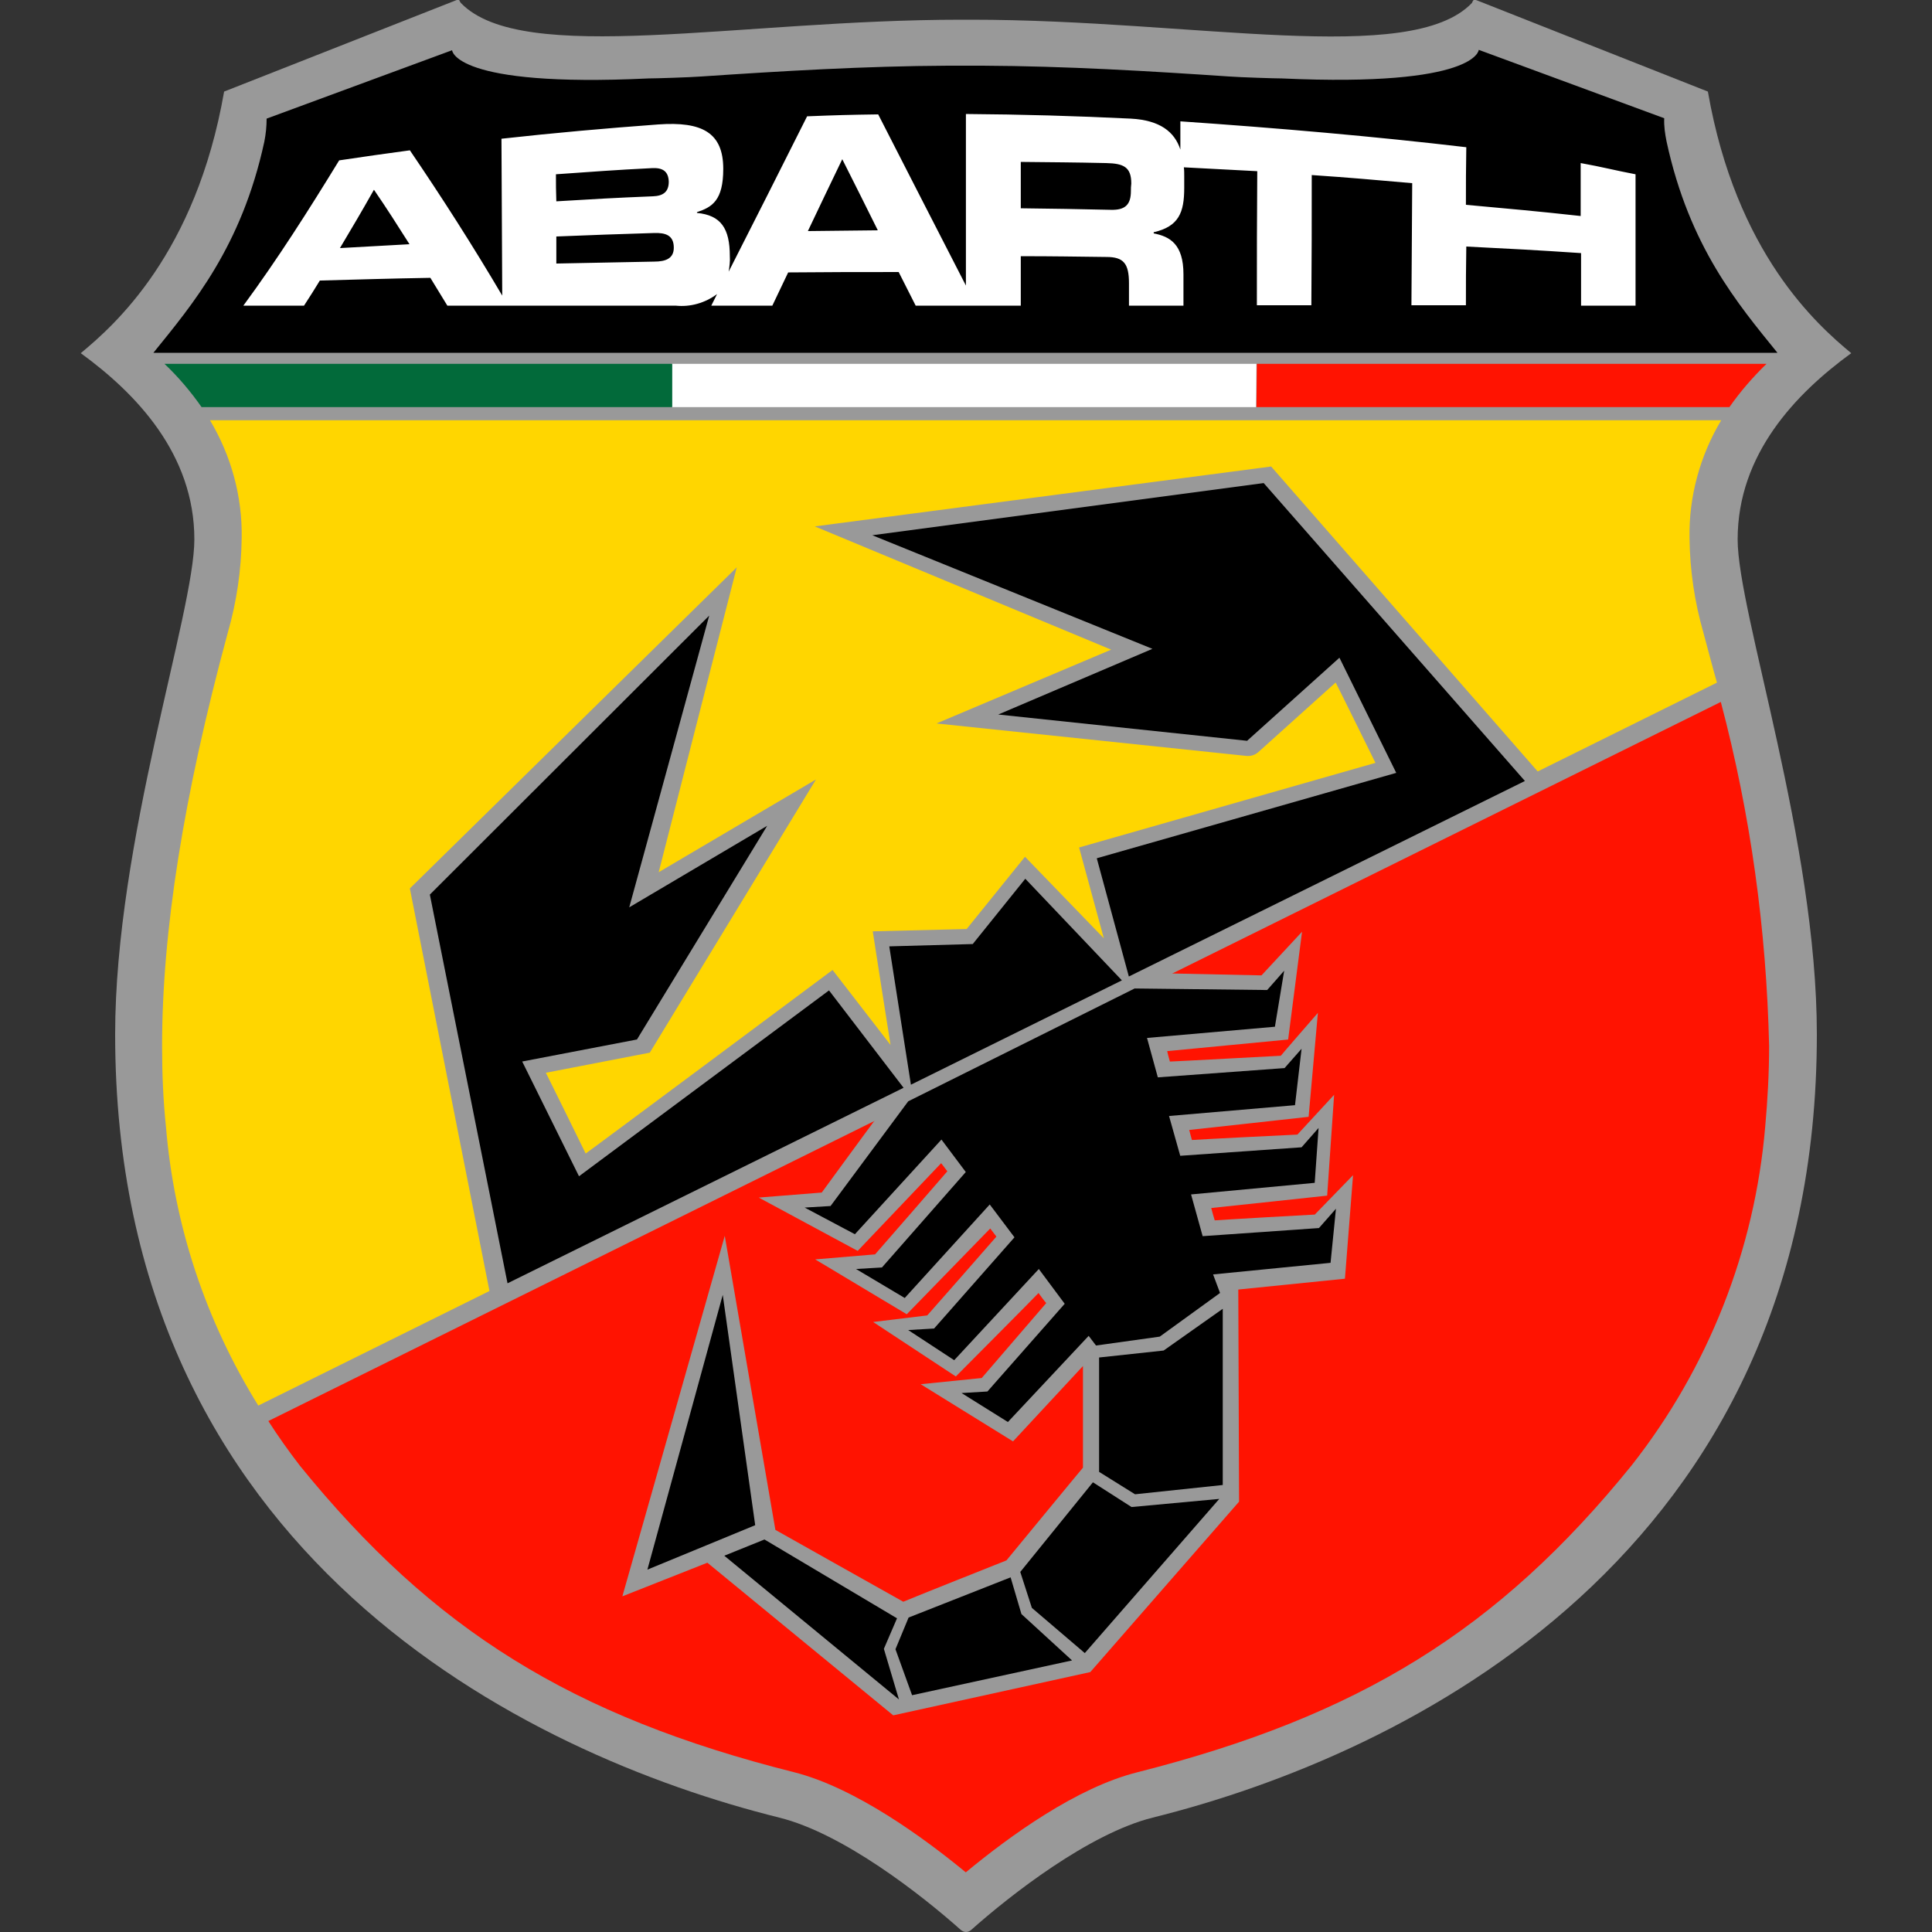<?xml version="1.0" encoding="utf-8"?>
<!-- Generator: Adobe Illustrator 27.0.0, SVG Export Plug-In . SVG Version: 6.00 Build 0)  -->
<svg version="1.1" id="Raggruppa_13" xmlns="http://www.w3.org/2000/svg" xmlns:xlink="http://www.w3.org/1999/xlink" x="0px"
	 y="0px" viewBox="0 0 500 500" style="enable-background:new 0 0 500 500;" xml:space="preserve">
<rect x="0" y="0" width="500" height="500" fill="#333333" stroke="none"/>
<style type="text/css">
	.st0{fill:#999999;}
	.st1{fill:#FFD600;}
	.st2{fill:#FF1301;}
	.st3{fill:#FFFFFF;}
	.st4{fill:#026A3A;}
</style>
<path id="Tracciato_1" class="st0" d="M479.1,91.4c-8.8-7.3-29.8-25.8-37.1-67.7L382.5,0.2c0,0-0.9-0.4-1.1-0.2
	c-0.3,0.2-0.3,0.5-0.5,0.8c-15.9,16.5-71.9,4.3-129.5,4.3h-2.6c-57.6,0-113.6,12.1-129.5-4.3c-0.3-0.3-0.3-0.6-0.5-0.8
	c-0.3-0.2-1.1,0.2-1.1,0.2L58,23.7c-7.3,41.9-28.3,60.4-37.1,67.7c14.3,10.4,29.4,26.1,29.4,48.2c0,18.9-20.5,78.3-20.5,128.1
	c0,134.8,106.3,186.4,171.9,202.7c16.5,4.1,36.8,20,47,29.1c0.4,0.3,0.8,0.5,1.3,0.5c0.5,0,0.9-0.2,1.3-0.5
	c10.2-9.1,30.6-25,47-29.1c65.5-16.3,171.9-67.9,171.9-202.7c0-49.8-20.5-109.2-20.5-128.1C449.7,117.5,464.8,101.8,479.1,91.4z"/>
<path id="Tracciato_2" d="M431.3,36.6c-0.4-2-0.7-4-0.6-6l-48-17.7c0,0-0.4,9.7-50.9,7.4c-1.9,0-11-0.3-13.6-0.5
	c-20.8-1.4-42.3-2.7-63.9-2.8h-9c-21.6,0.1-43.1,1.4-63.9,2.8c-2.6,0.2-11.7,0.5-13.6,0.5C117.4,22.7,117,13,117,13L69,30.7
	c0,2-0.2,4-0.6,6c-5.9,27.2-18.6,42.1-28.7,54.6H460C449.8,78.7,437.2,63.9,431.3,36.6z"/>
<g id="Raggruppa_12" transform="translate(4.345 6.103)">
	<g id="Raggruppa_10">
		<g id="Raggruppa_3" transform="translate(0 16.359)">
			<g id="Raggruppa_2">
				<g id="Raggruppa_1">
					<path id="Tracciato_3" class="st1" d="M436.5,141.3c-2.3-8-3.5-16.2-3.6-24.5c-0.2-10.7,2.7-21.3,8.2-30.5H50
						c5.5,9.2,8.4,19.8,8.2,30.5c-0.1,8.3-1.3,16.5-3.6,24.5c-11.5,42.4-17,77.4-17,107c0,7.2,0.3,14.1,1,20.8
						c2.1,25.6,10.3,50.3,23.9,72.2l377.5-187.1C438.8,150,437.7,145.7,436.5,141.3z"/>
					<path id="Tracciato_4" class="st2" d="M65.1,345.3c2.5,3.9,5.2,7.7,8.2,11.6c34.5,42.5,70.3,64.8,127.9,79.3
						c15.8,4,33.6,17,44.4,25.9c11.6-9.6,28.8-22,44.4-25.9c57.5-14.6,93.4-36.8,127.9-79.4c19.9-25.3,31.9-55.8,34.6-87.8
						c0.6-6.7,1-13.7,1-20.8c-0.7-30.1-4.8-59.9-12.5-89L65.1,345.3z"/>
				</g>
			</g>
		</g>
		<g id="Raggruppa_4" transform="translate(4.332)">
			<path id="Tracciato_5" class="st3" d="M400.4,36.1c0,5.1,0,8.5,0,13.7c-11.8-1.3-17.8-1.8-29.7-2.9c0-5.7,0-9.1,0.1-14.9
				c-23.7-2.8-49.2-5-74-6.7c0,2.9,0,4.4,0,7.3c-1.5-4.6-5.3-7.6-12.8-8c-14.2-0.7-28.4-1.1-42.7-1.2c0,14.8,0,29.6,0,44.4
				c-7.6-14.8-15.2-29.6-22.7-44.3c-7.4,0.1-11,0.2-18.4,0.5c-6.7,13.4-13.5,26.8-20.3,40.2c0.2-1.3,0.4-2.7,0.3-4
				c0-7.2-2.3-10.6-8.5-11.2v-0.2c3.9-1.3,6.8-3,6.8-11.2c0-9.4-5.5-12.3-16.8-11.5c-13.6,1-27.1,2.2-40.6,3.7
				c0.1,16.2,0.1,24.3,0.2,40.6c-7.6-12.9-15.6-25.4-23.9-37.6c-7.3,1-11,1.5-18.3,2.6c-7.9,12.9-15.9,25.5-24.8,37.6H70
				c1.7-2.6,2.5-3.9,4.1-6.5c11.4-0.3,17.1-0.5,28.6-0.7c1.8,2.9,2.6,4.3,4.4,7.2h59.1c3.8,0.4,7.6-0.7,10.7-3
				c-0.6,1.2-0.9,1.8-1.5,3h15.8c1.6-3.4,2.5-5.2,4.1-8.6c11.4-0.1,17.1-0.1,28.6-0.1c1.8,3.5,2.6,5.2,4.4,8.7h27.2
				c0-5.1,0-7.7,0-12.8c8.9,0,13.3,0.1,22.2,0.2c4.4,0,5.8,1.7,5.8,6.8c0,2.3,0,3.5,0,5.8h14.1c0-3.2,0-4.8,0-8.1
				c0-7.8-3.5-9.8-7.7-10.6V54c6.5-1.5,7.9-5.1,7.9-11.5c0-1.2,0-1.8,0-3c0-0.8,0-1.6-0.1-2.3c7.6,0.4,11.4,0.6,19,1
				c-0.1,13.9-0.1,20.8-0.1,34.7h14.1c0.1-13.5,0.1-20.2,0.1-33.7c10.4,0.7,15.6,1.2,26,2.1c-0.1,12.7-0.1,19-0.2,31.6h14.1
				c0-6.1,0-9.2,0.1-15.2c11.9,0.6,17.8,0.9,29.7,1.7c0,5.4,0,8.1,0,13.6h14.1V39C409.3,38,406,37.1,400.4,36.1z M79.3,58.1
				c3.5-5.9,5.3-8.9,8.8-15.1c3.7,5.4,5.5,8.3,9.2,14.1C90.1,57.5,86.5,57.7,79.3,58.1z M135.2,39c10-0.7,15-1.1,25-1.6
				c2.6-0.1,4.1,0.8,4.2,3.5c0,2.7-1.5,3.7-4.1,3.8c-10,0.4-15,0.7-25,1.3C135.2,43.1,135.2,41.8,135.2,39L135.2,39z M160.6,61.6
				c-10.1,0.2-15.2,0.3-25.3,0.5c0-2.8,0-4.2,0-7c10.1-0.4,15.2-0.6,25.3-0.9c3-0.1,5.1,0.6,5.1,3.8
				C165.7,60.8,163.6,61.6,160.6,61.6L160.6,61.6z M200.4,53.7c3.5-7.4,5.3-11.1,8.9-18.6c3.7,7.3,5.5,11,9.2,18.4
				C211.2,53.6,207.6,53.6,200.4,53.7L200.4,53.7z M284,43.3c0,3.5-1.4,5-5.2,4.9c-9.3-0.2-14-0.3-23.3-0.4c0-5,0-7.4,0-12
				c8.8,0.1,13.3,0.1,22.1,0.3c4.5,0.1,6.5,1,6.5,5.3C284,42.2,284,42.6,284,43.3L284,43.3z"/>
		</g>
		<g id="Raggruppa_9" transform="translate(13.224 18.827)">
			<g id="Raggruppa_6">
				<g id="Raggruppa_5">
					<path id="Tracciato_6" class="st0" d="M193.3,111.3l76.7,31.9l-45.2,19.1l80.2,8.4c1.1,0.1,2.2-0.2,3.1-1l20-18
						c0.6,1.1,9.8,19.8,10.3,20.8l-76.7,21.9l6.4,23.5l-20.4-21.1l-15.1,18.7l-24.3,0.6c0,0,4,25.8,4.6,29.4l-15-19.4
						c0,0-62.8,46.8-63.9,47.5c-0.5-1.1-9.7-19.7-10.3-20.9l26.9-5.2l43-70.7l-40.7,24c0.6-2.5,20.2-78.9,20.2-78.9l-84.6,83.1
						L110,313.7l98.9-48.8c-1.9,2.5-13.5,18.4-13.8,18.8l-16.3,1.3l25.6,13.8l21.6-22.7c0.5,0.6,1.2,1.6,1.6,2.1
						c-0.5,0.6-18.4,21.2-18.7,21.5l-15.5,1.3l23.7,14.2c0,0,20.7-21.3,21.6-22.2l1.6,2.1c-0.5,0.6-17.6,20.1-17.9,20.4l-14,1.7
						l21.4,14.1c0,0,20.6-20.7,21.4-21.6c0.5,0.7,1.6,2.2,2,2.6l-16.7,19.4l-15.8,1.6l23.9,14.8l18.1-19.5c0,2.4,0,25.9,0,26.3
						c-0.3,0.3-19.8,24-19.8,24s-25.4,10.1-26.7,10.7c-0.4-0.2-33.1-18.6-33.1-18.6l-13.1-76.1l-26.5,93.3l22-8.7
						c0.5,0.4,48.1,39.5,48.1,39.5l51-11.2l38.5-44.1c0,0-0.2-54-0.2-54.9l27.6-2.8l2.1-26.8l-9.9,10.2c-0.4,0-25.1,1.4-25.9,1.5
						c-0.2-0.6-0.7-2.4-0.9-3.2c1.2-0.1,30-3.2,30-3.2l1.8-26.1c0,0-9.2,10-9.5,10.3c-0.4,0-26.5,1.3-27.3,1.4
						c-0.2-0.6-0.6-2.3-0.7-2.6c1.2-0.1,30.9-3.4,30.9-3.4l2.4-26.9c0,0-9.4,10.8-9.6,11.1c-0.4,0-27.8,1.5-28.7,1.5
						c-0.2-0.6-0.7-2.6-0.7-2.7c1.2-0.1,31.3-3,31.3-3l3.6-27.9l-10.5,11.3l-23.3-0.5l98-48.6l-72.2-82.6L193.3,111.3z"/>
				</g>
			</g>
			<g id="Raggruppa_8" transform="translate(1.076 0.888)">
				<g id="Raggruppa_7">
					<path id="Tracciato_7" d="M265.8,325.5l16.7-1.8l15.3-10.8l0,45.6l-22.7,2.4l-9.3-5.8L265.8,325.5z"/>
					<path id="Tracciato_8" d="M264.2,357.8l10,6.4l22.7-2.1L262.1,402l-13.7-11.7l-3-9.3L264.2,357.8z"/>
					<path id="Tracciato_9" d="M242.9,382.4l2.8,9.5l13.1,12l-41.4,9l-4.3-11.9l3.4-8.2L242.9,382.4z"/>
					<path id="Tracciato_10" d="M213.5,393l-3.4,7.9l3.9,13.1l-45.2-37.2l10.4-4.2L213.5,393z"/>
					<path id="Tracciato_11" d="M195.9,230.5l-64.7,48.1l-14.7-29.7l29.7-5.7l33.7-55.3L144.2,209l20.7-75.5l-72.3,72.2l20.1,100.6
						l102.5-50.6L195.9,230.5z"/>
					<path id="Tracciato_12" d="M265.2,196.3l77.5-22.1L328,144.4l-23.9,21.5l-64.4-6.8l39.9-17l-72.5-29.4l101.3-13.5l67.6,77.1
						l-102.5,50.6L265.2,196.3z"/>
					<path id="Tracciato_13" d="M246.7,201.6l-13.6,16.9l-21.6,0.6l5.6,35.8l54.6-27L246.7,201.6z"/>
					<path id="Tracciato_14" d="M327.1,287l-4.4,5l-30.1,2.1l-3-10.8l32-3l1-14.2l-4.4,5l-31.4,2.2l-2.9-10.3l32.6-2.8l1.7-14.6
						l-4.4,5L281,253l-2.8-10.2l33.1-2.9l2.4-14.5l-4.4,5L275,230l-58.6,29.2l-20.1,27.1l-6.7,0.4l13,6.9l22.4-24.5l6.3,8.4
						l-21.7,24.7l-6.7,0.4l12.6,7.5l22-24.2l6.4,8.5l-20.8,23.6l-6.7,0.4l11.9,7.8l21.9-23.6l6.7,9l-20,22.7l-6.7,0.4l12,7.5
						l20.9-22.3l1.9,2.5l16.5-2.3l15.6-11.3l-1.8-4.8l30.4-3L327.1,287z"/>
				</g>
				<path id="Tracciato_15" d="M176.8,368.9l-27.9,11.5l19.5-71.1L176.8,368.9z"/>
			</g>
		</g>
	</g>
	<g id="Raggruppa_11" transform="translate(0.123 13.36)">
		<path id="Tracciato_16" class="st3" d="M320.7,74.7H169.4v11.2h151.2L320.7,74.7z"/>
		<path id="Tracciato_17" class="st2" d="M452.7,74.7H320.8l-0.1,11.2h122.4C445.9,81.9,449.1,78.2,452.7,74.7z"/>
		<path id="Tracciato_18" class="st4" d="M169.5,74.7H38.1c3.6,3.4,6.8,7.2,9.6,11.2h121.8L169.5,74.7z"/>
	</g>
</g>
</svg>

